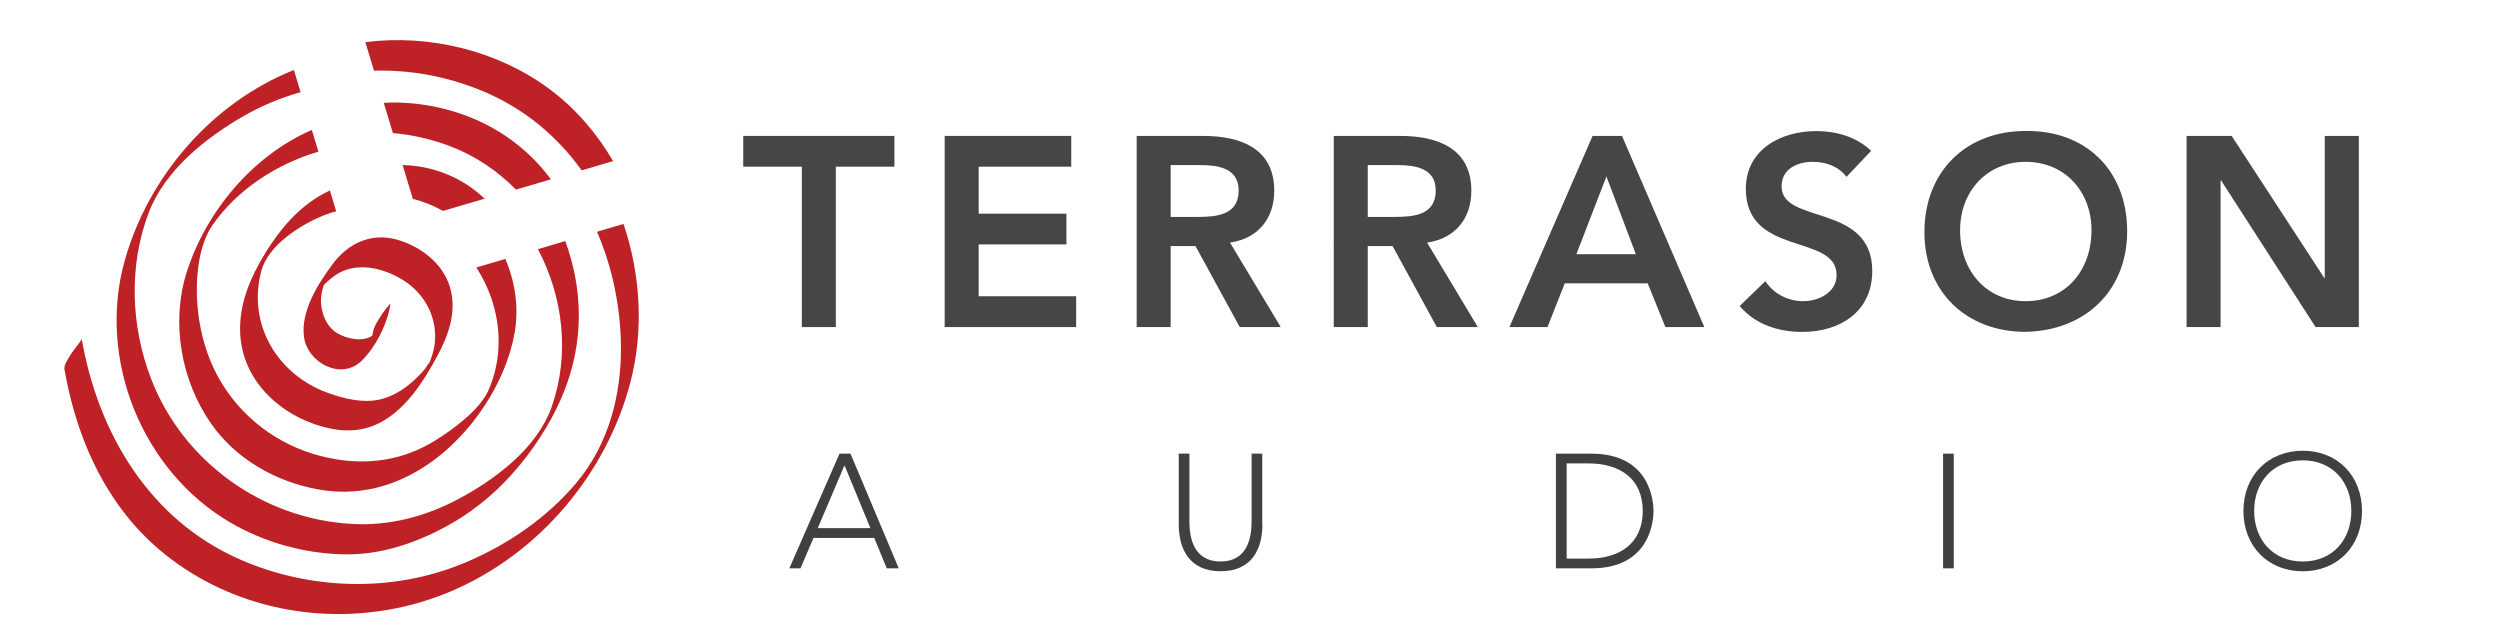 <?xml version="1.0" encoding="utf-8"?>
<!-- Generator: Adobe Illustrator 16.0.4, SVG Export Plug-In . SVG Version: 6.00 Build 0)  -->
<!DOCTYPE svg PUBLIC "-//W3C//DTD SVG 1.1//EN" "http://www.w3.org/Graphics/SVG/1.1/DTD/svg11.dtd">
<svg version="1.1" id="Layer_1" xmlns="http://www.w3.org/2000/svg" xmlns:xlink="http://www.w3.org/1999/xlink" x="0px" y="0px"
	 width="300px" height="77px" viewBox="0 0 300 77" enable-background="new 0 0 300 77" xml:space="preserve">
<g>
	<defs>
		<rect id="SVGID_1_" x="-21.5" y="-17.61" width="330.86" height="110.29"/>
	</defs>
	<clipPath id="SVGID_2_">
		<use xlink:href="#SVGID_1_"  overflow="visible"/>
	</clipPath>
	<g clip-path="url(#SVGID_2_)">
		<path fill="#404040" d="M101.34,55.84l-3.21,7.54h6.32L101.34,55.84L101.34,55.84z M100.74,54.44h1.32l5.79,13.76h-1.44l-1.5-3.65
			h-7.29l-1.56,3.65h-1.34L100.74,54.44L100.74,54.44z"/>
		<path fill="#404040" d="M151.49,62.93c0,2.93-1.26,5.62-5.02,5.62c-3.75,0-5.02-2.68-5.02-5.62v-8.5h1.28v8.17
			c0,1.96,0.52,4.78,3.73,4.78c3.21,0,3.73-2.82,3.73-4.78v-8.17h1.28V62.93L151.49,62.93z"/>
		<path fill="#404040" d="M188,67.03h2.64c3.65,0,6.49-1.77,6.49-5.71c0-3.95-2.84-5.71-6.49-5.71H188V67.03L188,67.03z
			 M186.71,54.44h4.26c7.15,0,7.45,5.87,7.45,6.88s-0.29,6.88-7.45,6.88h-4.26V54.44L186.71,54.44z"/>
		<polygon fill="#404040" points="233.17,54.44 234.45,54.44 234.45,68.2 233.17,68.2 233.17,54.44 		"/>
		<path fill="#404040" d="M276.33,67.38c3.6,0,5.83-2.64,5.83-6.07s-2.23-6.07-5.83-6.07s-5.83,2.64-5.83,6.07
			S272.73,67.38,276.33,67.38L276.33,67.38z M276.33,54.09c4.2,0,7.11,3.03,7.11,7.23c0,4.2-2.92,7.23-7.11,7.23
			s-7.12-3.03-7.12-7.23C269.21,57.12,272.13,54.09,276.33,54.09L276.33,54.09z"/>
		<path fill="#BE2126" d="M31.86,30.33c-1.81,2.94-3.19,6.13-3.04,9.65c0.26,5.92,5.15,10.19,10.66,11.41
			c2.37,0.52,4.61,0.29,6.69-0.99c2.8-1.72,4.7-4.73,6.23-7.54c1.42-2.6,2.47-5.47,1.59-8.42c-0.87-2.89-3.58-4.91-6.38-5.69
			c-3.1-0.86-5.85,0.46-7.71,2.96c-1.75,2.37-3.83,5.63-3.42,8.72c0.41,3.09,4.43,5.25,6.89,2.89c1.7-1.63,3.14-4.5,3.48-6.84
			c0.03-0.19-0.86,0.99-0.95,1.13c-0.4,0.65-1.04,1.51-1.15,2.29c-0.02,0.13-0.05,0.26-0.08,0.39c-1.21,0.79-3.09,0.36-4.22-0.32
			c-1.3-0.79-1.93-2.43-1.94-3.89c0-0.64,0.15-1.28,0.35-1.88c0.06-0.05,0.12-0.11,0.2-0.19c0.33-0.35,0.72-0.64,1.11-0.93
			c2.47-1.77,5.83-0.95,8.2,0.53c2.68,1.67,4.23,4.68,3.77,7.82c-0.12,0.8-0.38,1.58-0.71,2.32c0.26-0.59-0.4,0.47-0.43,0.51
			c-0.28,0.35-0.59,0.68-0.91,0.99c-1.13,1.14-2.51,2.1-4.06,2.57c-2.17,0.67-4.76,0.05-6.82-0.72c-6-2.25-9.53-8.24-7.86-14.56
			c0.81-3.06,4.58-5.55,7.64-6.75c0.44-0.17,0.89-0.31,1.35-0.44l-0.75-2.5c-0.27,0.13-0.53,0.26-0.79,0.4
			C35.83,24.87,33.61,27.47,31.86,30.33L31.86,30.33z"/>
		<path fill="#BE2126" d="M59.19,36.52c1,3.41,0.86,7.06-0.58,10.32c-1.01,2.29-4.13,4.62-6.4,6.03c-4.24,2.63-8.98,3.08-13.75,1.85
			c-5.14-1.33-9.56-4.66-12.17-9.28c-1.68-2.97-2.53-6.44-2.66-9.83c-0.1-2.72,0.28-6.28,1.86-8.58c2.93-4.26,7.75-7.38,12.72-8.83
			l-0.79-2.61c-7.09,3.08-12.7,9.78-15.02,17.09c-1.91,6.02-0.67,12.98,2.92,18.14c2.95,4.23,7.68,6.93,12.69,7.88
			c4.88,0.92,9.43-0.28,13.49-3.08c5.04-3.48,9.2-9.66,10.26-15.71c0.52-2.97,0.07-6.06-1.12-8.84l-3.48,1.03
			C58.04,33.45,58.73,34.94,59.19,36.52L59.19,36.52z"/>
		<path fill="#BE2126" d="M44.88,8.48c4.48-0.12,8.99,0.73,13.23,2.53c4.87,2.07,8.78,5.38,11.69,9.43l3.77-1.11
			c-1.95-3.34-4.5-6.3-7.59-8.61c-6.19-4.62-14.43-6.65-22.14-5.66L44.88,8.48L44.88,8.48z"/>
		<path fill="#BE2126" d="M27.65,62.71c4.06,2.37,8.79,3.69,13.48,3.81c4.45,0.12,8.71-1.31,12.58-3.44
			c5.08-2.8,8.97-6.96,11.91-11.91c3.31-5.57,4.61-11.62,3.39-18.02c-0.28-1.44-0.67-2.85-1.18-4.22l-3.28,0.97
			c3.02,5.7,3.85,12.58,1.68,18.84c-1.73,4.99-6.67,8.7-11.16,11.11c-3.99,2.14-8.34,3.28-12.87,3.02
			c-10.66-0.6-20.21-7.43-24.06-17.39c-2.45-6.34-2.72-13.61-0.28-19.99c1.94-5.07,6.84-8.97,11.42-11.59
			c2.17-1.24,4.45-2.18,6.79-2.84l-0.8-2.66C25.49,12.3,17.89,21.05,15,31.15C11.6,43.03,17.03,56.52,27.65,62.71L27.65,62.71z"/>
		<path fill="#BE2126" d="M48.31,19.8l1.23,4.06c1.29,0.33,2.5,0.82,3.62,1.45l5-1.47c-0.63-0.59-1.31-1.13-2.03-1.61
			C53.76,20.67,51.05,19.87,48.31,19.8L48.31,19.8z"/>
		<path fill="#BE2126" d="M71.64,27.81c1.82,4.21,2.79,8.84,2.87,13.53c0.1,5.99-1.47,12.01-5.37,16.63
			c-3.59,4.25-8.39,7.51-13.51,9.62c-8.53,3.53-18.39,3.24-26.82-0.45c-10.84-4.75-17.03-15.11-19-26.46
			c0.02,0.1-1.12,1.52-1.22,1.7c-0.25,0.43-0.95,1.36-0.86,1.9c1.1,6.32,3.36,12.39,7.34,17.47c3.19,4.07,7.45,7.2,12.19,9.23
			c8.52,3.64,18.35,3.58,26.85-0.02c10.57-4.48,18.73-14.13,21.58-25.25c1.56-6.09,1.19-12.77-0.87-18.84L71.64,27.81L71.64,27.81z"
			/>
		<path fill="#BE2126" d="M61.42,16.84c-3.87-2.85-8.69-4.38-13.47-4.53c-0.64-0.02-1.27-0.01-1.9,0.03l1.1,3.63
			c2.36,0.2,4.69,0.75,6.87,1.58c3.03,1.15,5.68,2.95,7.89,5.2l4.2-1.23C64.8,19.75,63.23,18.17,61.42,16.84L61.42,16.84z"/>
		<polygon fill="#464547" points="96.22,20 89.19,20 89.19,16.31 107.33,16.31 107.33,20 100.3,20 100.3,39.25 96.22,39.25 
			96.22,20 		"/>
		<polygon fill="#464547" points="113.36,16.31 128.55,16.31 128.55,20 117.44,20 117.44,25.64 127.97,25.64 127.97,29.33 
			117.44,29.33 117.44,35.55 129.14,35.55 129.14,39.25 113.36,39.25 113.36,16.31 		"/>
		<path fill="#464547" d="M143.65,26.03c2.3,0,4.99-0.19,4.99-3.17c0-2.72-2.53-3.05-4.63-3.05h-3.53v6.22H143.65L143.65,26.03z
			 M136.39,16.31h7.97c4.41,0,8.55,1.43,8.55,6.58c0,3.3-1.91,5.73-5.31,6.22l6.09,10.14h-4.92l-5.31-9.72h-2.98v9.72h-4.08V16.31
			L136.39,16.31z"/>
		<path fill="#464547" d="M167.3,26.03c2.3,0,4.99-0.19,4.99-3.17c0-2.72-2.53-3.05-4.63-3.05h-3.53v6.22H167.3L167.3,26.03z
			 M160.04,16.31h7.97c4.41,0,8.55,1.43,8.55,6.58c0,3.3-1.91,5.73-5.31,6.22l6.09,10.14h-4.92l-5.31-9.72h-2.98v9.72h-4.08V16.31
			L160.04,16.31z"/>
		<path fill="#464547" d="M196.3,30.5l-3.53-9.33l-3.6,9.33H196.3L196.3,30.5z M191.11,16.31h3.53l9.88,22.94h-4.67L197.72,34h-9.95
			l-2.07,5.25h-4.57L191.11,16.31L191.11,16.31z"/>
		<path fill="#464547" d="M221.57,21.23c-0.88-1.23-2.43-1.81-4.02-1.81c-1.88,0-3.76,0.84-3.76,2.95c0,4.6,10.88,1.98,10.88,10.14
			c0,4.92-3.89,7.32-8.39,7.32c-2.85,0-5.64-0.88-7.52-3.11l3.08-2.98c1,1.52,2.72,2.4,4.53,2.4c1.88,0,4.02-1.04,4.02-3.14
			c0-5.02-10.89-2.14-10.89-10.34c0-4.73,4.21-6.93,8.46-6.93c2.4,0,4.79,0.68,6.58,2.37L221.57,21.23L221.57,21.23z"/>
		<path fill="#464547" d="M243.08,36.14c4.76,0,7.9-3.63,7.9-8.52c0-4.57-3.14-8.2-7.9-8.2c-4.73,0-7.87,3.63-7.87,8.2
			C235.21,32.51,238.35,36.14,243.08,36.14L243.08,36.14z M243.05,15.72c7.16-0.13,12.21,4.67,12.21,12.02
			c0,7.16-5.05,11.95-12.21,12.08c-7.06,0-12.12-4.79-12.12-11.95C230.93,20.52,235.98,15.72,243.05,15.72L243.05,15.72z"/>
		<polygon fill="#464547" points="262.39,16.31 267.8,16.31 278.91,33.35 278.97,33.35 278.97,16.31 283.06,16.31 283.06,39.25 
			277.87,39.25 266.53,21.65 266.47,21.65 266.47,39.25 262.39,39.25 262.39,16.31 		"/>
	</g>
</g>
</svg>
